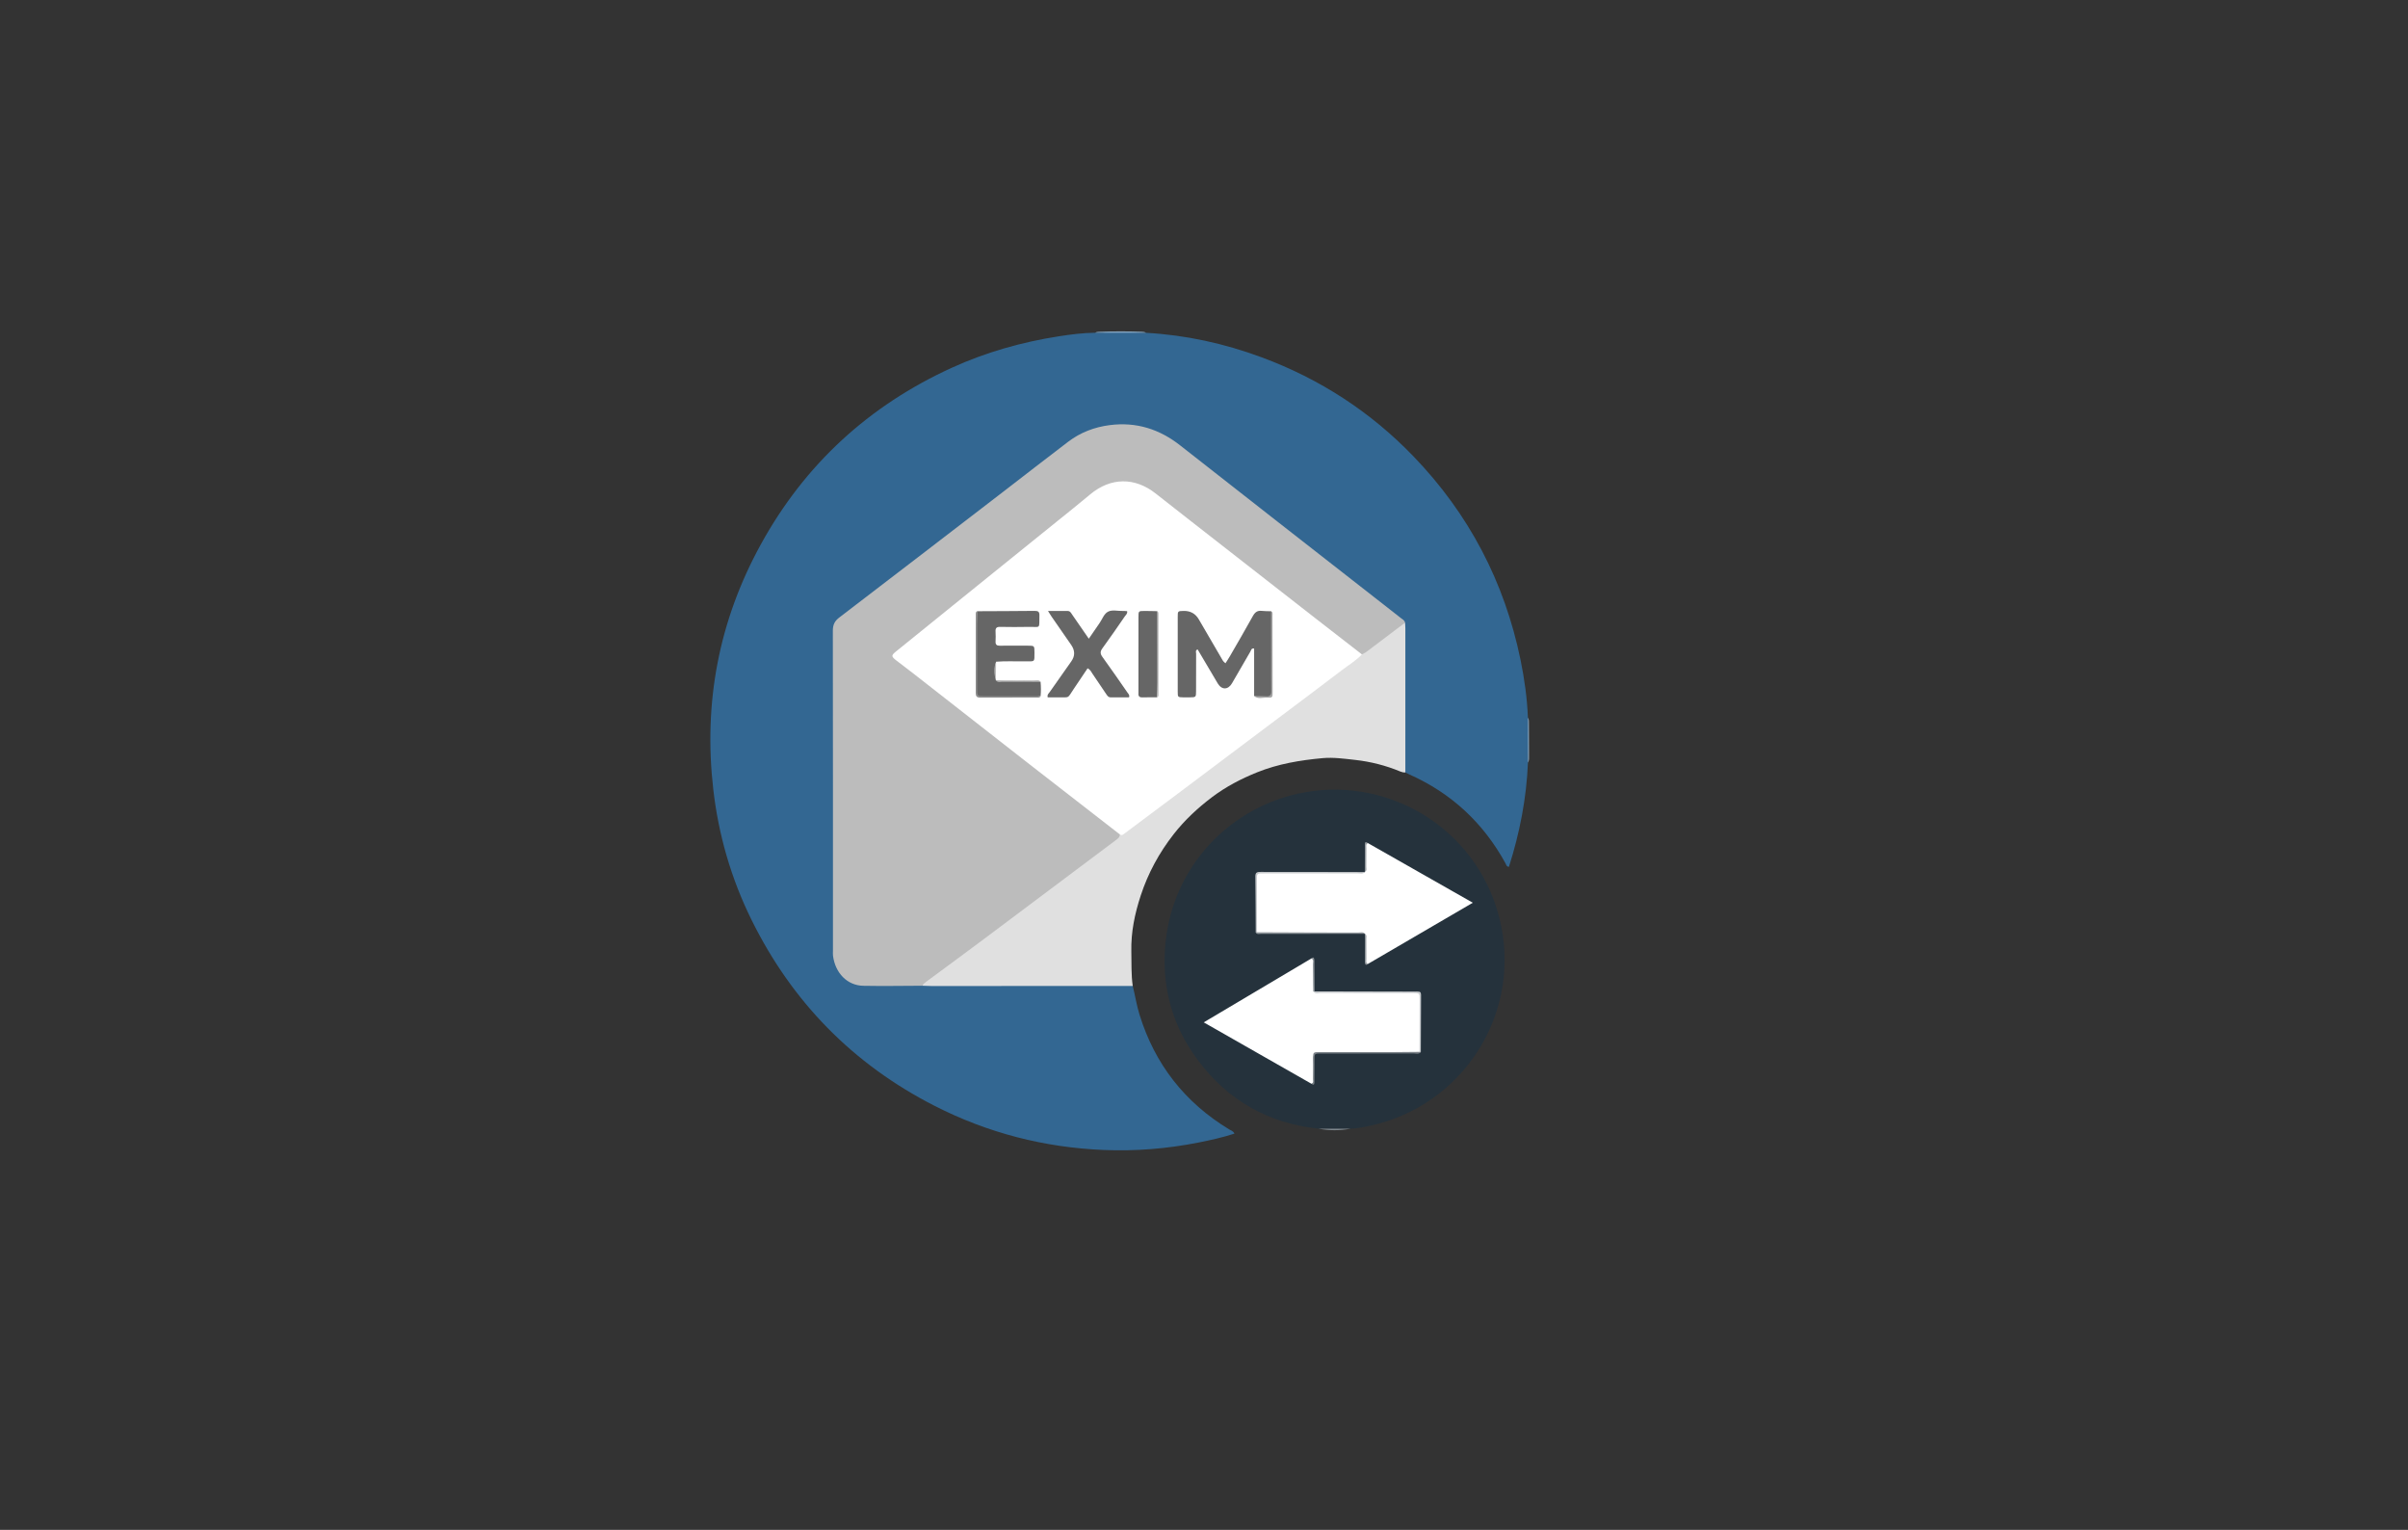 <?xml version="1.0" encoding="UTF-8"?> <svg xmlns="http://www.w3.org/2000/svg" width="148" height="94" viewBox="0 0 148 94" fill="none"><rect x="0" y="0" width="148" height="94" fill="#333333" stroke="none"/><g clip-path="url(#clip0_9426_60651)"><path d="M70.434 20.449C72.882 20.584 75.248 21.105 77.543 21.955C81.113 23.277 84.233 25.299 86.874 28.04C90.276 31.569 92.467 35.743 93.455 40.545C93.696 41.716 93.86 42.897 93.908 44.092C93.96 45.014 93.957 45.936 93.91 46.858C93.822 49.048 93.405 51.177 92.741 53.261C92.589 53.254 92.578 53.134 92.535 53.054C91.174 50.566 89.206 48.735 86.612 47.581C86.532 47.545 86.454 47.502 86.376 47.462C86.228 47.309 86.228 47.115 86.228 46.923C86.228 44.092 86.216 41.261 86.233 38.432C86.208 38.203 86.04 38.078 85.877 37.95C81.32 34.392 76.775 30.818 72.207 27.273C70.292 25.787 67.577 25.817 65.622 27.32C62.641 29.614 59.656 31.901 56.673 34.193C55.024 35.461 53.382 36.737 51.723 37.991C51.438 38.207 51.318 38.464 51.318 38.821C51.322 45.369 51.318 51.918 51.324 58.467C51.325 59.691 52.102 60.45 53.327 60.453C54.493 60.456 55.658 60.461 56.825 60.446C59.614 60.408 62.401 60.438 65.189 60.43C66.442 60.426 67.696 60.427 68.95 60.431C69.182 60.432 69.427 60.399 69.621 60.583C69.767 61.168 69.858 61.766 70.037 62.345C70.981 65.394 72.819 67.741 75.548 69.395C75.657 69.461 75.798 69.49 75.871 69.654C75.141 69.892 74.4 70.055 73.657 70.203C71.739 70.582 69.8 70.741 67.846 70.66C64.183 70.508 60.709 69.615 57.441 67.948C52.421 65.386 48.677 61.558 46.187 56.514C44.937 53.982 44.16 51.3 43.838 48.49C43.228 43.17 44.182 38.143 46.759 33.454C49.462 28.537 53.398 24.921 58.51 22.592C60.603 21.639 62.798 21.02 65.067 20.665C65.808 20.549 66.556 20.453 67.311 20.445C68.352 20.401 69.393 20.395 70.434 20.449H70.434Z" fill="#336792"></path><path d="M81.042 69.351C77.954 69.025 75.469 67.616 73.618 65.134C72.125 63.134 71.447 60.854 71.599 58.367C71.914 53.204 75.714 49.495 80.156 48.69C85.658 47.691 91.127 51.205 92.27 56.92C93.391 62.529 89.806 67.921 84.279 69.156C83.862 69.249 83.442 69.337 83.013 69.351C82.356 69.4 81.698 69.4 81.042 69.351H81.042Z" fill="#25323C"></path><path d="M69.621 60.582C65.489 60.583 61.358 60.584 57.226 60.584C57.049 60.584 56.872 60.574 56.696 60.568C56.679 60.248 56.969 60.173 57.153 60.035C60.112 57.819 63.086 55.62 66.034 53.387C66.961 52.685 67.929 52.036 68.799 51.259C69.001 51.167 69.178 51.035 69.355 50.903C72.985 48.18 76.62 45.464 80.243 42.733C81.383 41.873 82.525 41.014 83.661 40.148C84.406 39.61 85.127 39.043 85.869 38.502C86.014 38.396 86.136 38.219 86.358 38.262C86.364 38.38 86.376 38.498 86.376 38.615C86.376 41.564 86.376 44.513 86.375 47.462C86.27 47.469 86.174 47.449 86.075 47.408C85.175 47.034 84.233 46.795 83.272 46.69C82.619 46.619 81.957 46.523 81.293 46.583C79.916 46.708 78.562 46.933 77.269 47.453C76.281 47.851 75.342 48.34 74.493 48.981C73.614 49.646 72.812 50.389 72.126 51.269C71.237 52.409 70.562 53.654 70.114 55.017C69.747 56.133 69.505 57.28 69.534 58.471C69.55 59.175 69.519 59.881 69.621 60.582Z" fill="#E0E0E0"></path><path d="M70.435 20.449C69.394 20.448 68.353 20.447 67.312 20.445C67.387 20.39 67.476 20.387 67.563 20.384C68.437 20.353 69.312 20.353 70.186 20.383C70.275 20.386 70.361 20.392 70.435 20.449Z" fill="#81A1BC"></path><path d="M93.909 46.858C93.908 45.936 93.907 45.014 93.906 44.092C93.988 44.208 93.97 44.343 93.971 44.472C93.976 45.126 93.98 45.781 93.977 46.435C93.977 46.577 93.997 46.728 93.908 46.858H93.909Z" fill="#84A3BD"></path><path d="M81.039 69.351C81.696 69.351 82.353 69.351 83.01 69.351C82.353 69.477 81.696 69.477 81.039 69.351Z" fill="#7D858B"></path><path d="M68.829 51.273C68.828 51.445 68.705 51.528 68.585 51.618C65.894 53.634 63.206 55.655 60.513 57.669C59.325 58.559 58.129 59.436 56.935 60.317C56.84 60.388 56.744 60.455 56.694 60.568C55.484 60.571 54.274 60.595 53.064 60.571C52.066 60.552 51.331 59.781 51.198 58.721C51.185 58.619 51.195 58.515 51.195 58.411C51.195 51.859 51.198 45.308 51.188 38.756C51.187 38.394 51.297 38.161 51.584 37.942C54.936 35.382 58.28 32.811 61.625 30.242C62.97 29.209 64.306 28.163 65.658 27.138C66.412 26.566 67.276 26.239 68.216 26.12C69.837 25.915 71.259 26.363 72.542 27.372C76.519 30.499 80.511 33.606 84.496 36.721C85.031 37.139 85.567 37.554 86.099 37.975C86.198 38.054 86.333 38.111 86.356 38.262C85.563 38.862 84.769 39.463 83.973 40.06C83.892 40.121 83.794 40.159 83.704 40.208C83.464 40.24 83.33 40.054 83.175 39.933C79.468 37.034 75.749 34.15 72.04 31.254C71.679 30.973 71.315 30.695 70.958 30.41C69.711 29.413 68.281 29.465 67.039 30.481C65.326 31.882 63.601 33.267 61.88 34.657C59.676 36.436 57.48 38.224 55.278 40.005C54.95 40.27 54.95 40.325 55.297 40.597C57.292 42.164 59.302 43.713 61.302 45.275C63.698 47.145 66.092 49.016 68.498 50.873C68.637 50.98 68.788 51.082 68.828 51.272L68.829 51.273Z" fill="#BCBCBC"></path><path d="M80.608 66.593C78.424 65.348 76.239 64.103 73.984 62.818C76.223 61.489 78.415 60.189 80.606 58.888C80.822 58.914 80.731 59.084 80.735 59.191C80.751 59.761 80.726 60.331 80.749 60.902C80.886 61.037 81.058 60.967 81.211 60.968C83.098 60.974 84.986 60.978 86.874 60.965C87.192 60.962 87.313 61.029 87.301 61.375C87.263 62.464 87.327 63.555 87.267 64.644C87.115 64.727 86.95 64.686 86.791 64.686C84.91 64.689 83.029 64.696 81.148 64.68C80.817 64.677 80.708 64.763 80.732 65.097C80.761 65.506 80.744 65.92 80.735 66.331C80.733 66.427 80.807 66.584 80.607 66.593H80.608Z" fill="white"></path><path d="M84.068 51.799C86.203 53.013 88.338 54.227 90.522 55.468C88.33 56.747 86.195 57.992 84.059 59.238C83.814 59.199 83.946 59.009 83.938 58.895C83.902 58.391 83.977 57.882 83.895 57.378L83.892 57.375C83.737 57.307 83.572 57.341 83.413 57.34C81.514 57.338 79.615 57.339 77.716 57.337C77.556 57.337 77.392 57.368 77.235 57.304C77.156 56.156 77.224 55.006 77.199 53.858C77.196 53.687 77.264 53.617 77.433 53.621C77.669 53.626 77.905 53.622 78.141 53.622C79.897 53.622 81.653 53.623 83.409 53.621C83.569 53.621 83.734 53.657 83.889 53.583L83.883 53.574C83.993 53.1 83.895 52.618 83.937 52.143C83.947 52.024 83.823 51.834 84.068 51.799H84.068Z" fill="white"></path><path d="M83.892 53.582C83.759 53.722 83.587 53.661 83.432 53.661C81.591 53.666 79.75 53.664 77.908 53.664C77.849 53.664 77.79 53.664 77.732 53.664C77.222 53.663 77.248 53.644 77.249 54.144C77.252 55.19 77.255 56.235 77.258 57.281C77.235 57.326 77.208 57.33 77.179 57.286C77.173 56.139 77.173 54.992 77.156 53.846C77.152 53.578 77.298 53.574 77.493 53.574C78.567 53.578 79.641 53.575 80.715 53.576C81.774 53.577 82.833 53.58 83.893 53.583L83.892 53.582Z" fill="#C4C7CA"></path><path d="M87.243 64.631C87.246 63.556 87.251 62.482 87.251 61.407C87.251 61.022 87.245 61.017 86.857 61.016C84.957 61.014 83.058 61.017 81.158 61.012C81.007 61.012 80.829 61.085 80.711 60.914C80.74 60.884 80.769 60.884 80.796 60.915C82.788 60.919 84.781 60.921 86.773 60.928C87.411 60.93 87.338 60.848 87.339 61.492C87.339 62.539 87.331 63.587 87.326 64.634C87.297 64.678 87.269 64.679 87.243 64.631L87.243 64.631Z" fill="#C9CCCF"></path><path d="M87.244 64.631C87.272 64.638 87.3 64.638 87.328 64.633C87.211 64.806 87.032 64.729 86.883 64.729C85.013 64.735 83.142 64.733 81.272 64.733C80.753 64.733 80.792 64.702 80.791 65.208C80.791 65.635 80.793 66.062 80.787 66.489C80.786 66.601 80.761 66.717 80.609 66.594C80.751 66.522 80.699 66.389 80.701 66.28C80.707 65.867 80.701 65.455 80.704 65.042C80.707 64.651 80.71 64.646 81.095 64.646C82.629 64.644 84.163 64.646 85.697 64.645C86.213 64.644 86.729 64.636 87.245 64.631L87.244 64.631Z" fill="#7A8187"></path><path d="M77.176 57.286C77.202 57.286 77.229 57.284 77.255 57.28C78.477 57.285 79.698 57.292 80.919 57.295C81.773 57.297 82.627 57.292 83.48 57.298C83.618 57.299 83.777 57.236 83.892 57.375C81.757 57.378 79.622 57.382 77.486 57.382C77.377 57.382 77.245 57.429 77.176 57.286Z" fill="#92989D"></path><path d="M80.799 60.915L80.756 60.918C80.756 60.918 80.713 60.913 80.713 60.913C80.709 60.372 80.709 59.83 80.696 59.289C80.693 59.154 80.766 58.993 80.609 58.888C80.671 58.822 80.746 58.804 80.769 58.904C80.795 59.015 80.786 59.135 80.787 59.252C80.792 59.806 80.796 60.361 80.799 60.915V60.915Z" fill="#878E94"></path><path d="M83.896 57.378C84.018 57.461 83.972 57.588 83.973 57.697C83.979 58.105 83.972 58.512 83.978 58.92C83.979 59.029 83.935 59.158 84.06 59.237C83.994 59.303 83.92 59.306 83.903 59.209C83.881 59.082 83.887 58.949 83.888 58.819C83.889 58.339 83.893 57.858 83.896 57.378V57.378Z" fill="#92989D"></path><path d="M84.068 51.798C83.934 51.873 83.978 52.004 83.976 52.114C83.971 52.497 83.978 52.879 83.971 53.261C83.97 53.369 84.025 53.502 83.883 53.573C83.884 53.028 83.882 52.483 83.889 51.939C83.891 51.842 83.858 51.652 84.068 51.798H84.068Z" fill="#92989D"></path><path d="M68.831 51.273C66.946 49.811 65.06 48.351 63.178 46.885C60.82 45.047 58.468 43.203 56.112 41.364C55.776 41.101 55.432 40.848 55.095 40.585C54.77 40.333 54.768 40.273 55.073 40.026C55.999 39.275 56.928 38.526 57.855 37.777C58.909 36.926 59.962 36.074 61.016 35.223C62.333 34.16 63.652 33.098 64.969 32.034C65.645 31.488 66.326 30.948 66.991 30.389C68.279 29.304 69.769 29.329 71.027 30.321C72.438 31.433 73.856 32.535 75.272 33.641C77.118 35.081 78.963 36.522 80.81 37.961C81.774 38.712 82.74 39.46 83.706 40.209C83.351 40.585 82.908 40.849 82.502 41.159C80.998 42.306 79.481 43.437 77.969 44.573C76.258 45.86 74.547 47.148 72.834 48.432C71.602 49.355 70.365 50.273 69.135 51.199C69.035 51.274 68.96 51.356 68.831 51.274V51.273Z" fill="white"></path><path d="M77.081 42.764V39.849C76.905 39.817 76.897 39.953 76.853 40.03C76.473 40.678 76.103 41.332 75.723 41.98C75.481 42.395 75.091 42.403 74.846 41.995C74.429 41.301 74.02 40.602 73.608 39.903C73.452 39.961 73.516 40.082 73.516 40.167C73.51 40.934 73.514 41.7 73.512 42.467C73.51 42.843 73.507 42.844 73.116 42.848C72.984 42.849 72.851 42.85 72.718 42.848C72.392 42.84 72.385 42.84 72.385 42.495C72.382 40.962 72.382 39.429 72.385 37.897C72.385 37.545 72.39 37.545 72.756 37.538C73.166 37.532 73.474 37.703 73.679 38.053C74.132 38.829 74.582 39.606 75.037 40.382C75.109 40.504 75.162 40.644 75.319 40.754C75.407 40.615 75.496 40.486 75.574 40.351C76.052 39.522 76.537 38.695 77 37.858C77.13 37.623 77.277 37.501 77.552 37.535C77.741 37.558 77.933 37.551 78.124 37.557C78.199 37.647 78.173 37.754 78.174 37.854C78.175 39.383 78.169 40.912 78.18 42.441C78.182 42.716 78.126 42.863 77.818 42.818C77.575 42.782 77.321 42.87 77.081 42.764L77.081 42.764Z" fill="#666666"></path><path d="M63.955 41.894C63.986 42.186 63.984 42.479 63.957 42.772C63.476 42.871 62.99 42.804 62.507 42.813C61.785 42.826 61.063 42.816 60.341 42.817C60.176 42.817 60.014 42.838 60.017 42.584C60.037 40.921 59.986 39.258 60.045 37.595C60.046 37.582 60.058 37.569 60.065 37.556C61.245 37.55 62.425 37.548 63.604 37.535C63.814 37.533 63.89 37.599 63.885 37.812C63.866 38.69 63.981 38.504 63.197 38.519C62.621 38.531 62.046 38.529 61.471 38.518C61.26 38.514 61.175 38.584 61.188 38.797C61.201 39.002 61.198 39.21 61.189 39.416C61.181 39.604 61.255 39.677 61.446 39.675C62.021 39.667 62.597 39.671 63.172 39.673C63.577 39.674 63.579 39.676 63.58 40.086C63.582 40.715 63.606 40.626 63.035 40.635C62.431 40.646 61.826 40.608 61.222 40.658C61.128 41.038 61.148 41.42 61.209 41.802L61.209 41.804C61.966 41.898 62.726 41.816 63.484 41.846C63.641 41.853 63.806 41.8 63.955 41.893V41.894Z" fill="#666666"></path><path d="M64.412 37.54C64.857 37.54 65.235 37.542 65.613 37.54C65.778 37.539 65.832 37.671 65.906 37.777C66.234 38.248 66.558 38.721 66.92 39.245C67.155 38.902 67.364 38.592 67.579 38.287C67.748 38.047 67.85 37.718 68.099 37.586C68.364 37.446 68.707 37.551 69.015 37.54C69.101 37.537 69.188 37.547 69.274 37.551C69.309 37.705 69.198 37.78 69.135 37.871C68.682 38.526 68.233 39.184 67.762 39.826C67.614 40.027 67.611 40.163 67.758 40.365C68.286 41.093 68.796 41.835 69.309 42.573C69.357 42.641 69.437 42.701 69.395 42.847C69.03 42.847 68.653 42.843 68.276 42.849C68.11 42.852 68.048 42.731 67.975 42.625C67.701 42.223 67.433 41.816 67.157 41.415C67.077 41.299 67.025 41.154 66.845 41.064C66.567 41.479 66.292 41.892 66.013 42.302C65.561 42.968 65.79 42.832 65.001 42.848C64.797 42.852 64.594 42.848 64.394 42.848C64.348 42.682 64.46 42.605 64.522 42.515C64.96 41.886 65.404 41.261 65.846 40.634C66.078 40.306 66.076 39.971 65.84 39.63C65.437 39.048 65.033 38.468 64.63 37.885C64.566 37.792 64.509 37.694 64.412 37.54L64.412 37.54Z" fill="#666666"></path><path d="M71.105 42.846C70.811 42.847 70.516 42.84 70.222 42.851C70.026 42.858 69.954 42.775 69.971 42.59C69.975 42.546 69.971 42.502 69.971 42.458C69.971 40.942 69.97 39.425 69.972 37.909C69.972 37.546 69.977 37.542 70.328 37.54C70.593 37.538 70.858 37.549 71.122 37.553C71.188 37.628 71.172 37.719 71.172 37.806C71.173 39.391 71.173 40.976 71.171 42.562C71.171 42.658 71.209 42.77 71.105 42.846Z" fill="#666666"></path><path d="M60.062 37.556C60.061 39.15 60.06 40.743 60.06 42.336C60.06 42.77 60.064 42.773 60.501 42.774C61.652 42.775 62.803 42.774 63.955 42.773C63.924 42.861 63.849 42.861 63.776 42.861C62.601 42.862 61.425 42.859 60.25 42.865C60.04 42.866 59.968 42.786 59.969 42.58C59.974 40.964 59.972 39.349 59.973 37.733C59.973 37.66 59.973 37.584 60.062 37.556V37.556Z" fill="#8D8D8D"></path><path d="M77.079 42.765C77.329 42.771 77.58 42.769 77.83 42.785C78.063 42.799 78.138 42.695 78.135 42.472C78.125 41.867 78.13 41.262 78.129 40.657C78.127 39.624 78.125 38.592 78.122 37.559C78.244 37.619 78.211 37.734 78.211 37.831C78.216 39.395 78.22 40.959 78.219 42.523C78.219 42.86 78.209 42.88 77.867 42.864C77.604 42.852 77.318 42.976 77.078 42.766L77.079 42.765Z" fill="#A4A4A4"></path><path d="M71.109 42.846C71.118 42.538 71.133 42.23 71.133 41.921C71.133 40.466 71.129 39.009 71.127 37.554C71.221 37.604 71.222 37.694 71.222 37.782C71.222 39.384 71.222 40.986 71.222 42.588C71.222 42.688 71.239 42.8 71.109 42.846V42.846Z" fill="#CBCBCB"></path><path d="M63.956 41.893C63.177 41.892 62.397 41.895 61.618 41.888C61.481 41.887 61.321 41.954 61.211 41.804C61.99 41.804 62.77 41.8 63.549 41.806C63.687 41.807 63.847 41.743 63.956 41.893V41.893Z" fill="#BABABA"></path><path d="M61.208 41.803C61.099 41.42 61.071 41.038 61.221 40.658C61.217 41.04 61.212 41.421 61.208 41.803Z" fill="#BABABA"></path></g><defs><clipPath id="clip0_9426_60651"><rect width="50.32" height="50.32" fill="white" transform="translate(43.66 20.36)"></rect></clipPath></defs></svg> 